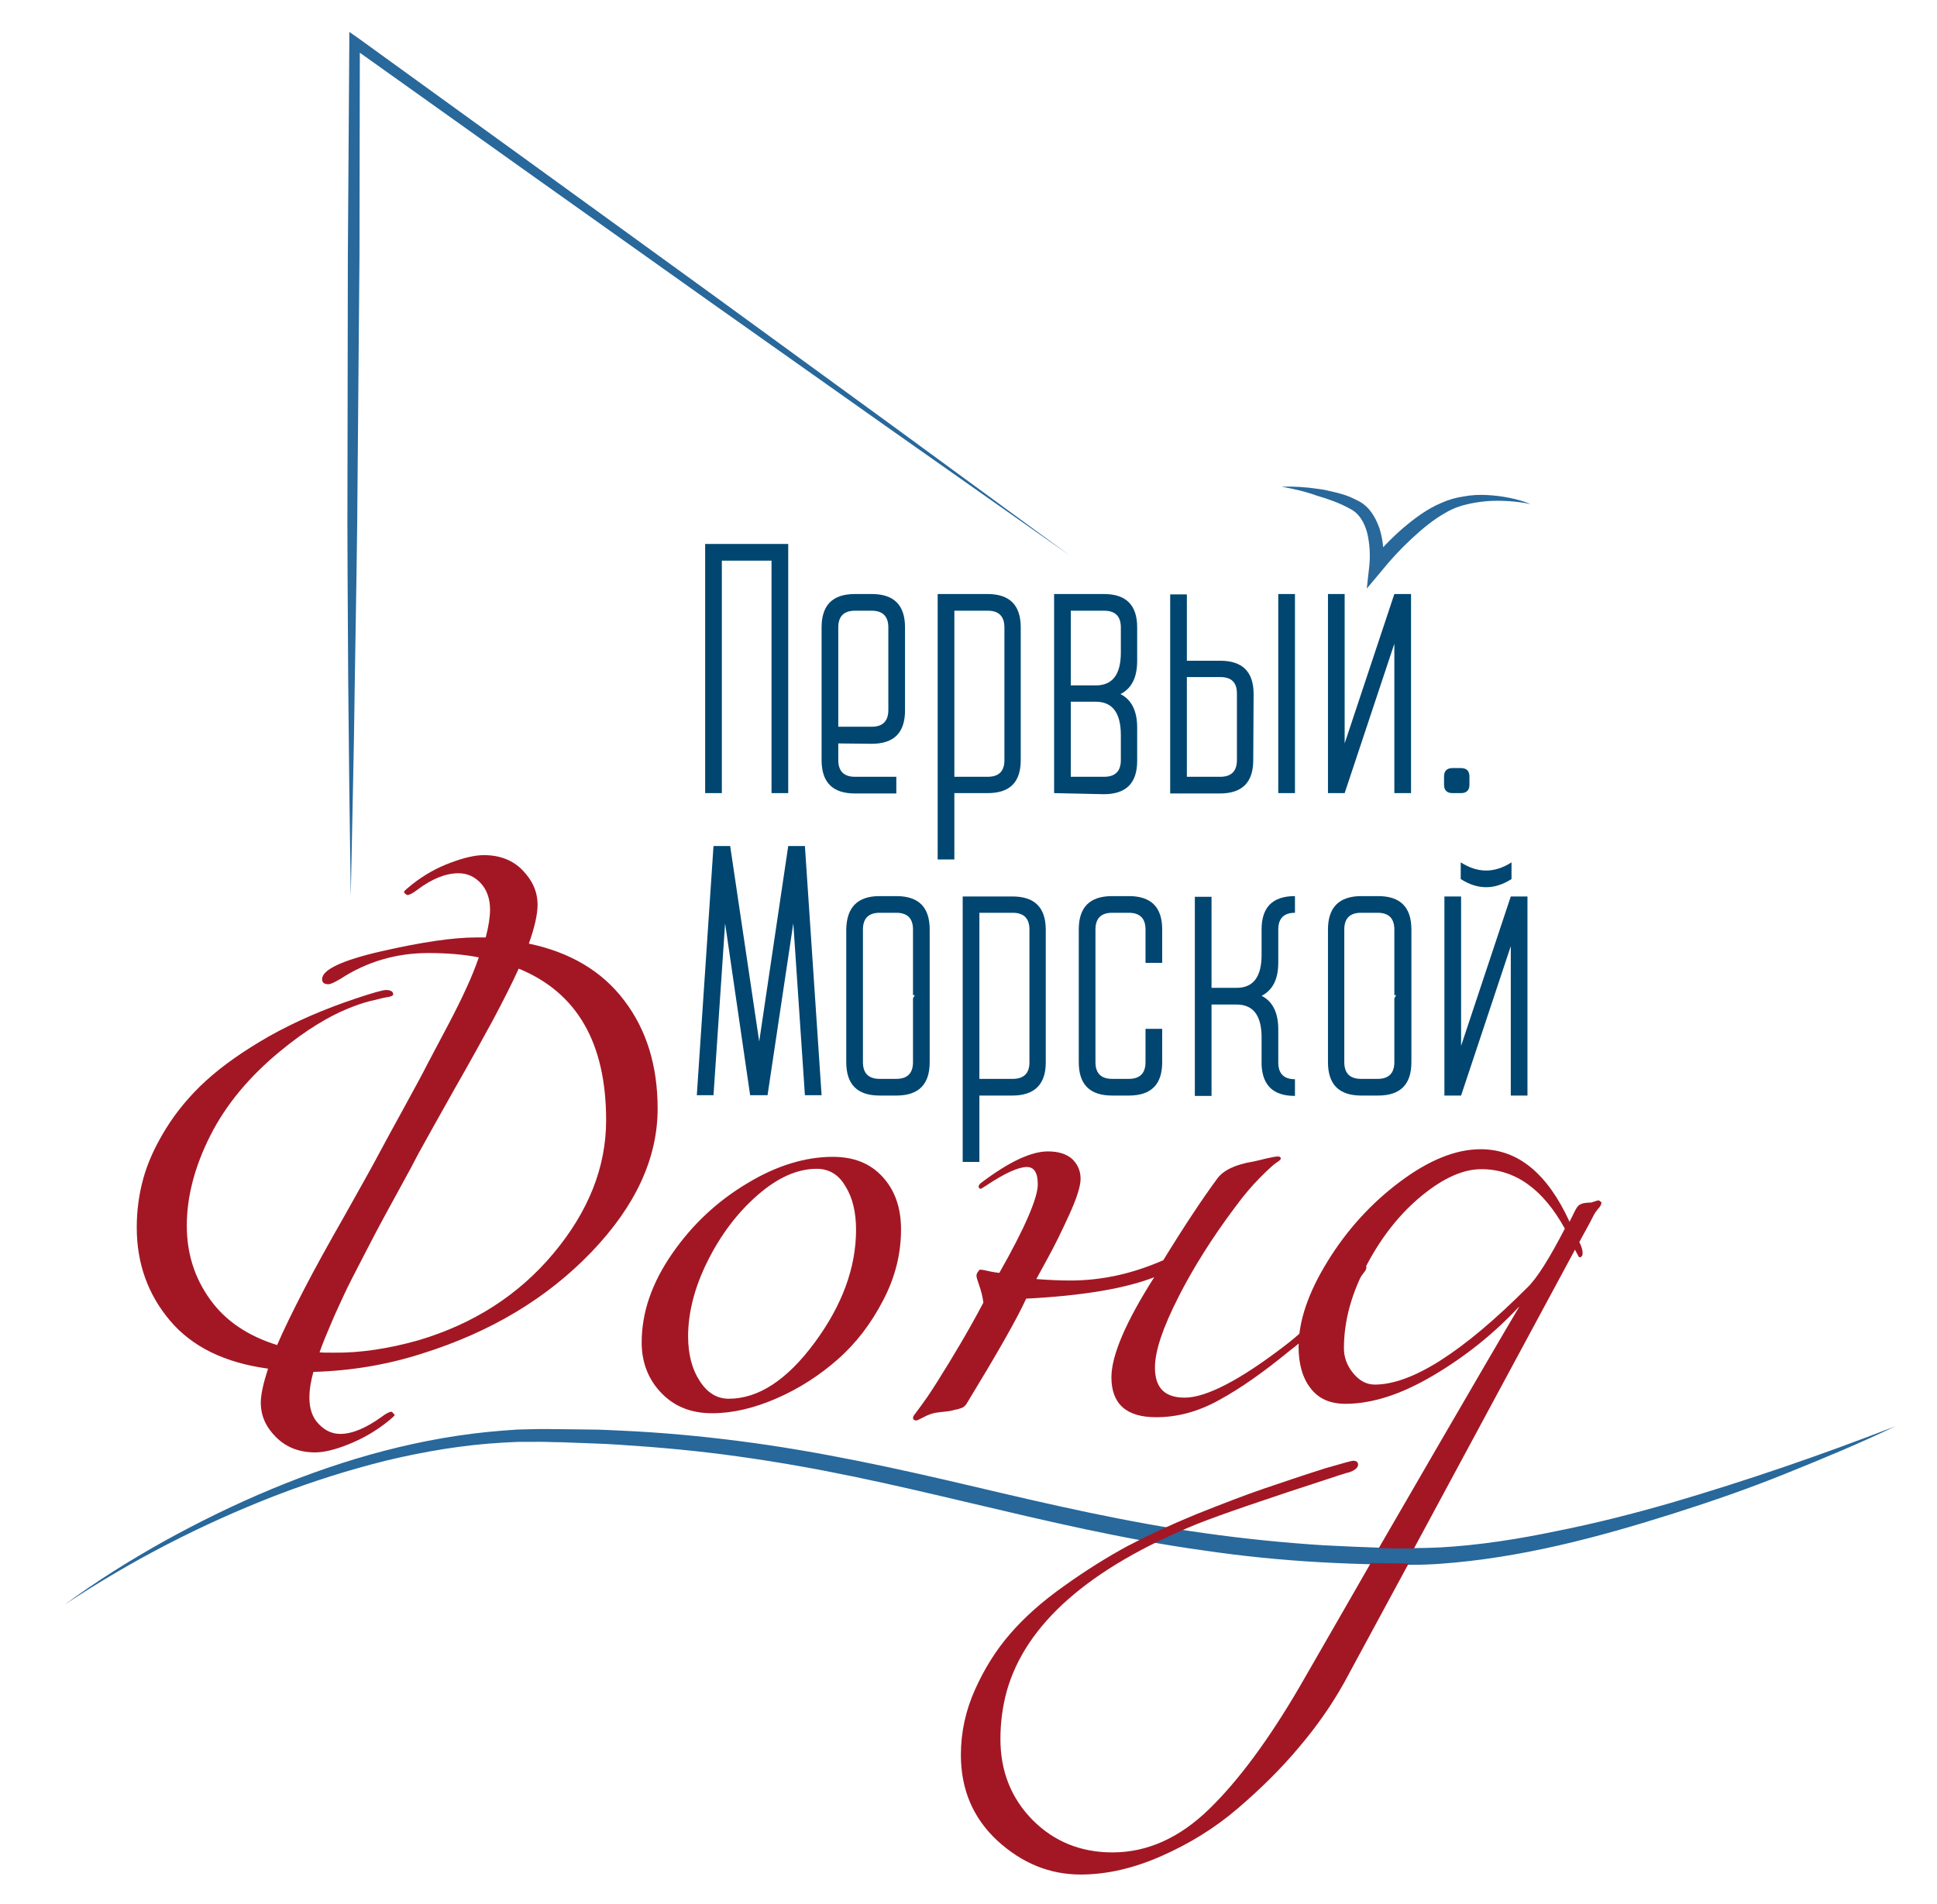 <?xml version="1.0" encoding="UTF-8"?> <!-- Generator: Adobe Illustrator 25.4.1, SVG Export Plug-In . SVG Version: 6.00 Build 0) --> <svg xmlns="http://www.w3.org/2000/svg" xmlns:xlink="http://www.w3.org/1999/xlink" id="Слой_1" x="0px" y="0px" viewBox="0 0 534 525" style="enable-background:new 0 0 534 525;" xml:space="preserve"> <style type="text/css"> .st0{fill:#004670;} .st1{fill:#28689B;} .st2{fill:#A31724;} </style> <path class="st0" d="M199,154.6v64.1h-4.6v-68.7h22.9v68.7h-4.6v-64.1H199z"></path> <path class="st0" d="M231.1,205v4.6c0,3,1.5,4.6,4.6,4.6h11.4v4.6h-11.4c-6.1,0-9.2-3-9.2-9.2v-36.6c0-6.1,3-9.2,9.2-9.2h4.6 c6.1,0,9.2,3,9.2,9.2v22.9c0,6.1-3,9.2-9.2,9.2L231.1,205L231.1,205z M231.1,200.4h9.2c3,0,4.6-1.5,4.6-4.6V173c0-3-1.5-4.6-4.6-4.6 h-4.6c-3,0-4.6,1.5-4.6,4.6L231.1,200.4L231.1,200.4z"></path> <path class="st0" d="M272.3,218.7h-9.2V237h-4.6v-73.2h13.7c6.1,0,9.2,3,9.2,9.2v36.6C281.4,215.7,278.4,218.7,272.3,218.7z M263.1,168.4v45.8h9.2c3,0,4.6-1.5,4.6-4.5V173c0-3-1.5-4.6-4.6-4.6H263.1z"></path> <path class="st0" d="M290.6,218.7v-54.9h13.7c6.1,0,9.2,3,9.2,9.2v9.2c0,4.6-1.5,7.6-4.6,9.2c3,1.5,4.6,4.6,4.6,9.2v9.2 c0,6.1-3,9.2-9.2,9.2L290.6,218.7L290.6,218.7z M295.2,168.4V189h6.9c4.6,0,6.9-3,6.9-9.1V173c0-3-1.5-4.6-4.6-4.6L295.2,168.4 L295.2,168.4z M295.2,214.2h9.2c3,0,4.6-1.5,4.6-4.6v-6.9c0-6.1-2.3-9.2-6.9-9.2h-6.9V214.2z"></path> <path class="st0" d="M345.5,209.6c0,6.1-3,9.2-9.2,9.2h-13.7v-54.9h4.6v18.3h9.2c6.1,0,9.2,3,9.2,9.2L345.5,209.6L345.5,209.6z M336.4,214.2c3,0,4.6-1.5,4.6-4.6v-18.4c0-3-1.5-4.5-4.6-4.5h-9.2v27.5H336.4z M352.4,163.8h4.6v54.9h-4.6V163.8z"></path> <path class="st0" d="M366.1,218.7v-54.9h4.6V205l13.7-41.2h4.6v54.9h-4.6v-41.2l-13.7,41.2H366.1z"></path> <path class="st0" d="M400.4,218.7c-1.5,0-2.3-0.8-2.3-2.3v-2.3c0-1.5,0.8-2.3,2.3-2.3h2.4c1.5,0,2.3,0.8,2.3,2.3v2.3 c0,1.5-0.8,2.3-2.3,2.3H400.4z"></path> <g> <path class="st0" d="M199.9,254.6l-3.2,47.4h-4.6l4.6-68.7h4.6l8,53.9l8-53.9h4.6l4.6,68.7h-4.6l-3.2-47.4l-7.1,47.4h-4.8 L199.9,254.6z"></path> <path class="st0" d="M242.5,247.1h4.6c6.1,0,9.2,3,9.2,9.2v36.6c0,6.1-3,9.2-9.2,9.2h-4.6c-6.1,0-9.2-3-9.2-9.2v-36.6 C233.4,250.2,236.4,247.1,242.5,247.1z M247.1,297.5c3,0,4.6-1.5,4.6-4.6v-17.6l0.5-0.9h-0.5v-18.1c0-3-1.5-4.6-4.6-4.6h-4.6 c-3,0-4.6,1.5-4.6,4.6v36.6c0,3,1.5,4.6,4.6,4.6H247.1z"></path> <path class="st0" d="M279.1,302.1H270v18.3h-4.6v-73.2h13.7c6.1,0,9.2,3,9.2,9.2v36.6C288.3,299,285.2,302.1,279.1,302.1z M270,251.7v45.8h9.2c3,0,4.6-1.5,4.6-4.5v-36.7c0-3-1.5-4.6-4.6-4.6L270,251.7L270,251.7z"></path> <path class="st0" d="M297.4,256.3c0-6.1,3-9.2,9.2-9.2h4.6c6.1,0,9.2,3,9.2,9.2v9.2h-4.6v-9.2c0-3-1.5-4.6-4.6-4.6h-4.6 c-3,0-4.6,1.5-4.6,4.6v36.6c0,3,1.5,4.6,4.6,4.6h4.6c3,0,4.6-1.5,4.6-4.6v-9.2h4.6v9.2c0,6.1-3,9.2-9.2,9.2h-4.6 c-6.1,0-9.2-3-9.2-9.2V256.3z"></path> <path class="st0" d="M347.8,256.3c0-6.1,3-9.2,9.2-9.2v4.6c-3,0-4.6,1.5-4.6,4.6v9.1c0,4.6-1.5,7.6-4.6,9.2c3,1.5,4.6,4.6,4.6,9.2 v9.2c0,3,1.5,4.6,4.6,4.6v4.6c-5.9,0-8.9-2.8-9.2-8.5v-8c-0.1-5.8-2.4-8.7-6.9-8.7h-6.9v25.2h-4.6v-54.9h4.6v25.1h6.9 c4.6,0,6.9-3,6.9-9.1V256.3z"></path> <path class="st0" d="M375.3,247.1h4.6c6.1,0,9.2,3,9.2,9.2v36.6c0,6.1-3,9.2-9.2,9.2h-4.6c-6.1,0-9.2-3-9.2-9.2v-36.6 C366.1,250.2,369.2,247.1,375.3,247.1z M379.8,297.5c3,0,4.6-1.5,4.6-4.6v-17.6l0.5-0.9h-0.5v-18.1c0-3-1.5-4.6-4.6-4.6h-4.6 c-3,0-4.6,1.5-4.6,4.6v36.6c0,3,1.5,4.6,4.6,4.6H379.8z"></path> <path class="st0" d="M398.2,302.1v-54.9h4.6v41.2l13.7-41.2h4.6v54.9h-4.6v-41.2l-13.7,41.2H398.2z M416.7,237.8c-4.7,3-9.3,3-14,0 v4.6c4.7,3,9.3,3,14,0V237.8z"></path> </g> <g> <path class="st1" d="M522.5,393.3c-9.8,4.7-19.9,8.9-30.1,13c-10.1,4.1-20.5,7.7-30.9,11c-20.8,6.6-42.2,12.3-64.3,13.9 c-2.8,0.2-5.5,0.3-8.3,0.3l-8.2-0.1c-5.5-0.1-11-0.3-16.4-0.6c-11-0.6-21.9-1.7-32.7-3.3c-21.7-3-43.1-8.1-64.3-13.1 c-10.6-2.5-21.2-5-31.8-7.2c-10.6-2.2-21.3-4.1-32.1-5.6c-10.7-1.5-21.5-2.5-32.4-3.2c-2.7-0.2-5.4-0.3-8.1-0.4 c-2.7-0.1-5.4-0.2-8.1-0.3c-2.7,0-5.5-0.2-8.1-0.1l-4,0l-4,0.2c-10.8,0.6-21.5,2.4-32,4.9c-10.5,2.6-20.9,5.9-31,9.8 c-20.3,7.9-39.7,17.9-57.9,30c8.8-6.5,18.1-12.3,27.6-17.6c9.6-5.3,19.4-10.1,29.5-14.3c20.2-8.4,41.6-14.4,63.6-16.1l4.1-0.3 l4.1-0.1c2.8-0.1,5.5,0,8.2,0c2.7,0,5.5,0.1,8.2,0.1c2.7,0,5.5,0.2,8.2,0.3c11,0.5,21.9,1.5,32.7,2.9c21.8,2.8,43.2,7.5,64.4,12.5 c21.2,5,42.4,9.9,63.9,12.9c10.7,1.5,21.5,2.6,32.4,3.3c5.4,0.3,10.8,0.5,16.3,0.7l8.1,0.1c2.7,0,5.4-0.1,8-0.2 c10.7-0.6,21.5-2.3,32-4.5c10.6-2.1,21.2-4.8,31.6-7.8C481.5,408.3,502.2,401.2,522.5,393.3z"></path> </g> <g> <path class="st2" d="M73.9,377.4c-11.9-1.6-20.9-6-27-13.2c-6.1-7.2-9.2-15.8-9.2-25.7c0-4.6,0.6-9.2,1.8-13.5 c1.2-4.4,3.3-9,6.2-13.7c2.9-4.7,6.6-9.2,11.1-13.3c4.5-4.1,10.3-8.2,17.3-12.2c7.1-4,15.1-7.5,24.1-10.5c4.5-1.5,7.3-2.3,8.2-2.3 c1.3,0,2,0.4,2,1.2c0,0.3-0.4,0.5-1.2,0.7c-0.8,0.1-2.2,0.4-4.1,0.9c-1.9,0.4-3.8,1-5.6,1.7c-6.7,2.5-13.4,6.7-20.3,12.4 c-8.5,7-14.9,14.7-19.2,23.2s-6.5,16.8-6.5,24.9c0,7.6,2.1,14.3,6.4,20.3c4.3,6,10.5,10.1,18.5,12.6c1.9-4.4,4.4-9.5,7.4-15.3 c3-5.8,6.7-12.5,11.1-20.2c4.3-7.7,7.6-13.5,9.7-17.5c1.4-2.6,3.6-6.7,6.7-12.3c3-5.5,5.3-9.7,6.7-12.5c1.5-2.8,3.3-6.2,5.4-10.2 c2.1-4,3.9-7.6,5.2-10.5c1.4-3,2.5-5.8,3.4-8.4c-4-0.8-8.7-1.2-13.9-1.2c-8.9,0-17,2.4-24.2,7.1c-1.7,1-2.8,1.5-3.3,1.5 c-1.2,0-1.8-0.4-1.8-1.4c0-2.6,5.5-5.2,16.4-7.7c11-2.5,19.7-3.8,26.1-3.8h2.6c0.8-3,1.2-5.6,1.2-7.7c0-3-0.9-5.5-2.6-7.3 c-1.7-1.8-3.7-2.7-6.1-2.7c-3.5,0-7.3,1.5-11.4,4.6c-1.2,0.9-2.1,1.4-2.7,1.4c-0.1,0-0.3-0.1-0.5-0.3c-0.3-0.2-0.4-0.4-0.4-0.6 s0.8-0.9,2.3-2.1c3.2-2.5,6.7-4.5,10.5-5.9c3.7-1.4,6.8-2.1,9.2-2.1c4.4,0,8,1.4,10.7,4.2c2.7,2.8,4.1,5.9,4.1,9.5 c0,2.6-0.8,6.2-2.4,10.7c11.4,2.4,20.2,7.6,26.3,15.7c6.1,8,9.2,17.9,9.2,29.8c0,13.7-6.1,26.9-18.3,39.6 c-12.2,12.7-27.7,22-46.5,27.9c-9.6,3.1-19.6,4.8-30.1,5.1c-0.7,2.5-1.1,4.9-1.1,7.1c0,3,0.8,5.5,2.6,7.3c1.7,1.8,3.7,2.7,5.9,2.7 c3.3,0,7.1-1.6,11.4-4.7c1.2-0.9,2.1-1.4,2.7-1.4c0.1,0,0.3,0.1,0.5,0.4c0.3,0.3,0.4,0.4,0.4,0.5c0,0.2-0.8,0.9-2.3,2.1 c-3.2,2.5-6.7,4.5-10.5,6c-3.7,1.5-6.8,2.2-9.1,2.2c-4.4,0-8-1.4-10.8-4.2s-4.2-5.9-4.2-9.5C71.9,384.5,72.6,381.4,73.9,377.4z M115.3,369.6c15.2-4.5,27.7-12.5,37.3-24c9.6-11.5,14.5-23.7,14.5-36.7c0-21.3-8-35.2-24.1-41.8c-1.8,4-4.2,8.7-7,14 c-2.9,5.3-6.4,11.7-10.7,19.2c-4.2,7.5-7.6,13.5-10,17.9c-0.8,1.6-2.5,4.8-5.1,9.5c-2.6,4.7-4.4,8.1-5.5,10.1 c-1.1,2.1-2.7,5.1-4.8,9.2s-3.8,7.3-4.9,9.7s-2.4,5.1-3.7,8.2c-1.3,3-2.4,5.7-3.2,8c0.8,0.1,2.1,0.1,3.8,0.1 C99.3,373.1,107.1,371.9,115.3,369.6z"></path> <path class="st2" d="M229.6,319c5.8,0,10.3,1.8,13.7,5.5s5.1,8.5,5.1,14.5c0,6.7-1.6,13.2-4.9,19.5c-3.3,6.4-7.4,11.8-12.5,16.3 c-5.1,4.5-10.7,8.1-16.9,10.8c-6.2,2.7-12.1,4.1-17.8,4.1c-5.7,0-10.3-1.8-13.9-5.5c-3.6-3.7-5.5-8.4-5.5-14 c0-8.3,2.8-16.4,8.4-24.5c5.6-8.1,12.5-14.5,20.7-19.4C214.1,321.4,222,319,229.6,319z M225.2,322.3c-5.4,0-10.8,2.4-16.4,7.3 c-5.5,4.8-10.1,10.9-13.7,18.1c-3.6,7.2-5.4,14.2-5.4,20.8c0,5,1.1,9.1,3.2,12.3c2.1,3.3,4.8,4.9,8,4.9c8.2,0,16.1-5.2,23.7-15.5 c7.6-10.3,11.4-20.7,11.4-31.1c0-4.9-1-9-3-12.1C231.2,323.9,228.5,322.3,225.2,322.3z"></path> <path class="st2" d="M297.9,325.1c0,1.9-1,5.2-3.1,9.8c-2.1,4.6-4.1,8.7-6.1,12.3l-3,5.5c3.8,0.3,7,0.4,9.4,0.4 c8.7,0,17.2-1.9,25.6-5.6c5.9-9.6,10.9-17.1,14.8-22.4c1.7-2.4,5.1-4,10-4.8c0.6-0.1,1.7-0.4,3.4-0.8c1.7-0.4,2.8-0.6,3.4-0.6 c0.5,0,0.8,0.2,0.8,0.6c0,0.2-0.4,0.6-1.2,1.1s-2.3,1.9-4.5,4.1c-2.2,2.2-4.5,4.9-7,8.3c-6.2,8.3-11.4,16.5-15.6,24.8 s-6.4,14.7-6.4,19.3c0,5.6,2.7,8.3,8.2,8.3c5.9,0,15.2-4.8,27.7-14.4c6.3-4.8,13.1-11.9,20.6-21.2c0.4-0.6,0.8-0.9,1.2-0.9 c0.4,0,0.6,0.2,0.6,0.6c0,0.2-0.1,0.5-0.3,0.9c-6.9,9.3-13.8,16.7-20.9,22.1c-7.2,5.9-13.6,10.4-19.3,13.5 c-5.7,3.2-11.5,4.8-17.5,4.8c-8.2,0-12.3-3.7-12.3-11c0-6,3.9-15.2,11.8-27.6c-8,3.1-19.7,5.1-35.3,5.9 c-2.6,5.7-8.1,15.3-16.5,29.1c-0.2,0.3-0.5,0.6-0.8,0.8s-0.9,0.4-1.6,0.6c-0.7,0.1-1.3,0.3-1.7,0.4c-0.4,0.1-1.2,0.2-2.2,0.3 c-1,0.1-1.8,0.2-2.3,0.3c-1,0.2-2.1,0.6-3.2,1.2c-1.1,0.6-1.8,0.9-2,0.9c-0.6,0-0.9-0.3-0.9-0.8c0-0.2,0.2-0.6,0.7-1.2 c0.4-0.6,1.3-1.7,2.4-3.3c1.2-1.6,2.3-3.4,3.6-5.4c4.4-7,8.7-14.2,12.7-21.8c-0.2-1.6-0.6-3.2-1.1-4.6c-0.5-1.5-0.8-2.4-0.8-2.8 c0-0.3,0.1-0.7,0.4-1.1c0.3-0.4,0.5-0.6,0.6-0.6c0.3,0,1.1,0.1,2.3,0.4c1.3,0.3,2.2,0.4,3,0.5c7.1-12.5,10.6-20.7,10.6-24.4 c0-3.2-1-4.8-3-4.8c-2.3,0-6.1,1.7-11.2,5.1c-0.9,0.6-1.4,0.9-1.5,0.9c-0.4,0-0.6-0.2-0.6-0.6s0.3-0.8,0.9-1.2 c7.6-5.7,13.6-8.5,18.2-8.5c2.9,0,5.1,0.7,6.7,2.1C297.1,321.1,297.9,322.8,297.9,325.1z"></path> <path class="st2" d="M383.6,431.1c-2.9,0-5.7-0.1-5.7-0.1s-12.5,21.8-19.6,34.1c-8.4,14.4-16.7,25.7-24.9,33.7 c-8.2,8-17.1,12-26.7,12c-8.8,0-16.1-3-22-8.9c-5.9-6-8.9-13.4-8.9-22.4c0-4.5,0.6-8.9,1.7-13c5.2-18.7,22.8-34.1,52.6-46.3 c6.3-2.5,19.1-6.9,38.5-13.2c0.3-0.1,0.8-0.3,1.6-0.5c0.8-0.3,1.3-0.4,1.7-0.5s0.8-0.3,1.2-0.5c0.4-0.3,0.8-0.5,1-0.8 c0.2-0.3,0.3-0.5,0.3-0.8c0-0.7-0.4-1.1-1.4-1.1c-0.3,0-2.9,0.7-7.7,2.1c-6.3,2-11.9,3.9-16.9,5.6c-5,1.7-11.2,4.1-18.5,7 c-7.3,3-13.7,6-19.2,8.9c-5.5,3-11.3,6.6-17.3,10.9c-6.1,4.3-11,8.7-14.9,13.2c-3.9,4.5-7.1,9.6-9.7,15.4c-2.6,5.8-3.9,11.8-3.9,18 c0,9.6,3.4,17.5,10.1,23.7c6.8,6.2,14.4,9.3,22.9,9.3c7.2,0,14.6-1.7,22.3-5.1c7.7-3.4,14.7-7.7,21-13.1c6.3-5.4,12-11,17-17 c5.1-6,9.1-11.9,12.3-17.6l17.8-32.9C388.1,431.1,385.4,431.1,383.6,431.1z"></path> <path class="st2" d="M441.2,331.3c-0.3-0.2-0.4-0.3-0.5-0.3c-0.2,0-0.6,0.1-1.1,0.3c-0.6,0.2-0.9,0.3-1,0.3s-0.6,0-1.5,0.1 c-0.9,0.1-1.6,0.4-2,0.8s-0.9,1.3-1.5,2.6l-0.9,1.8c-6.1-13.3-14.2-20-24.5-20c-6.9,0-14.3,3-22.3,9c-8,6-14.6,13.3-19.9,21.9 c-5.3,8.6-8,16.4-8,23.6c0,4.7,1.1,8.6,3.3,11.4c2.2,2.9,5.4,4.3,9.6,4.3c7.4,0,15.4-2.6,24.2-7.8c8.8-5.2,16.7-11.5,23.6-18.9h0.1 c-7.3,12.2-38.7,66.5-38.7,66.5s2.7,0.1,5.2,0.1c1.6,0,4.5,0,4.5,0l44.4-82.4c0.7,1.4,1.1,2.1,1.2,2.1c0.6,0,0.9-0.4,0.9-1.2 c0-0.8-0.3-1.8-0.9-3c0.5-0.9,1.1-2.1,1.9-3.5c0.8-1.4,1.4-2.6,1.9-3.6s1-1.6,1.4-2.1c0.6-0.6,0.9-1.2,0.9-1.8 C441.6,331.7,441.5,331.5,441.2,331.3z M421.1,355c-17.9,17.9-31.9,26.8-42.1,26.8c-2.3,0-4.3-1.1-6-3.2c-1.7-2.1-2.5-4.4-2.5-6.8 c0-7.6,2.1-15.3,6.4-23.2c4.2-7.9,9.3-14.2,15.2-19c5.9-4.8,11.3-7.2,16.3-7.2c9.3,0,17,5.5,23,16.4 C427.1,347.1,423.7,352.5,421.1,355z"></path> </g> <path class="st1" d="M353.3,134.2c3.3-0.1,6.7,0.1,10,0.6c1.7,0.2,3.3,0.6,5,1c1.6,0.4,3.3,0.9,4.9,1.7c0.8,0.4,1.7,0.8,2.4,1.3 c0.8,0.6,1.5,1.2,2.1,2c1.2,1.5,2,3.2,2.6,4.9c1.1,3.5,1.3,6.9,1,10.5l-3.4-1.4c2.7-3.3,5.6-6.3,8.8-9.1c3.2-2.7,6.6-5.3,10.6-7 c2-0.9,4.1-1.5,6.2-1.8c2.1-0.4,4.2-0.5,6.3-0.4c4.2,0.2,8.4,1,12.2,2.5c-4-0.8-8.1-1.1-12.2-0.8c-2,0.2-4,0.5-5.9,1 c-1,0.2-1.9,0.6-2.8,0.9c-0.9,0.4-1.8,0.8-2.6,1.3c-3.4,1.9-6.5,4.5-9.4,7.2c-2.9,2.7-5.7,5.7-8.2,8.8l-4.1,4.9l0.7-6.3 c0.3-3,0.1-6.2-0.6-9.1c-0.8-2.9-2.2-5.4-4.9-6.7c-2.7-1.5-5.8-2.6-8.9-3.5C359.8,135.5,356.6,134.8,353.3,134.2z"></path> <g> <path class="st1" d="M96.7,247.1l-0.4-29.4c-0.1-9.8-0.2-19.6-0.3-29.4c-0.1-19.6-0.3-39.2-0.2-58.9l0.1-58.9l0.4-58.9l0-2.8 l2.3,1.6L147.8,46l49.1,35.6l49,35.7l48.9,35.8l-49.6-34.9l-49.5-35l-49.4-35.1L96.9,12.9l2.3-1.2l-0.1,58.9l-0.5,58.9 c-0.1,19.6-0.5,39.2-0.8,58.9c-0.1,9.8-0.3,19.6-0.5,29.4L96.7,247.1z"></path> </g> </svg> 
